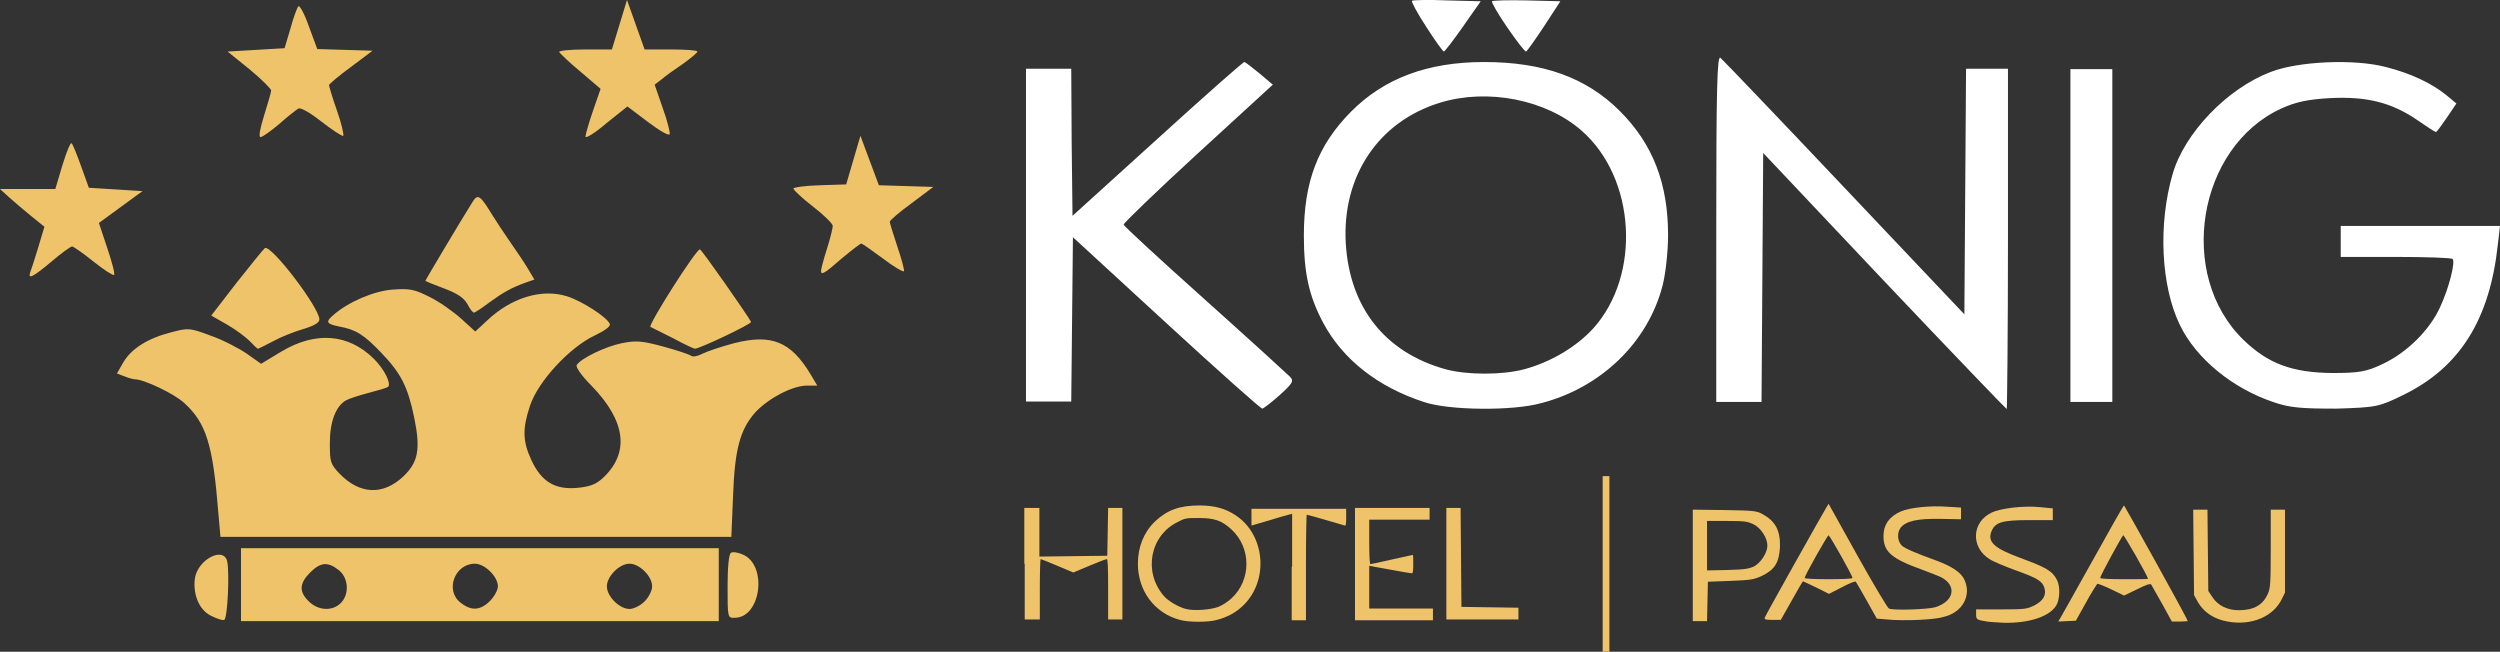 <svg xmlns:cc="http://creativecommons.org/ns#" xmlns:dc="http://purl.org/dc/elements/1.1/" xmlns:inkscape="http://www.inkscape.org/namespaces/inkscape" xmlns:rdf="http://www.w3.org/1999/02/22-rdf-syntax-ns#" xmlns:sodipodi="http://sodipodi.sourceforge.net/DTD/sodipodi-0.dtd" xmlns:svg="http://www.w3.org/2000/svg" xmlns="http://www.w3.org/2000/svg" xmlns:xlink="http://www.w3.org/1999/xlink" id="svg2" inkscape:version="0.48.5 r10040" sodipodi:docname="Logo_2012_02.png" x="0px" y="0px" viewBox="0 0 596.5 155.5" style="enable-background:new 0 0 596.5 155.5;" xml:space="preserve"><rect x="0" y="0" width="596.5" height="155.5" fill="#333333" stroke="none"/><style type="text/css">	.st0{fill:#FFFFFF;}	.st1{fill:#EFC36A;}</style><path id="path2987_1_" inkscape:connector-curvature="0" sodipodi:nodetypes="scssscsssccsscsssssssscccssssssssccsssscssssssscccssssscssscccccccsssscccccssccsssssccccccsssscccssssssscssscscscccsssssscssssssccssssssssscccccccccccscscssssssssssssssssssssssssscccccssscccccssssssssscssssssssssscccccssssccccccccccccccccscscscsccccccsscccccssssccccccccccccssssscsccccccccccccccccccccccccccccccccscscsssscscscs" class="st0" d=" M278.3,77.1L256,56.6l-0.2,19.6l-0.2,19.6h-5.4h-5.4V56.1V16.4h5.4h5.4l0.1,17.6l0.2,17.5l20.3-18.4c11.1-10.1,20.5-18.4,20.7-18.3 c0.2,0,1.9,1.3,3.6,2.7l3.2,2.7l-17.9,16.4c-9.8,9-17.8,16.7-17.7,17c0.1,0.4,8.8,8.4,19.3,17.8s19.6,17.7,20.3,18.4 c1.1,1.1,0.8,1.6-2.4,4.5c-2,1.8-3.9,3.2-4.1,3.2C300.9,97.6,290.6,88.4,278.3,77.1L278.3,77.1z M340,96 c-11.2-3.6-19.6-10.2-24.3-19c-3.4-6.4-4.6-11.9-4.6-20.8c0-12.8,3.3-21.5,11.2-29.5c7.9-8,18.3-11.9,31.8-11.9 c14.1,0,24.4,3.7,32.4,11.7c7.9,7.9,11.5,17.3,11.5,29.6c0,3.9-0.6,9.3-1.3,12c-3.5,13.6-14.7,24.4-29,28.1 C360.8,98.1,345.9,97.9,340,96z M363.7,88.1c6.3-1.7,12.4-5.3,16.5-9.8c11.4-12.7,10.1-35.8-2.8-47.1C369,23.8,355,21,343.6,24.5 C328.9,29,320.2,42,321.1,58c0.9,15.4,9.4,26.1,23.8,30.1C350,89.5,358.5,89.5,363.7,88.1z M449.5,67l-28.8-30.5l-0.2,29.7 l-0.2,29.7h-5.4h-5.4V54.4c0-33.1,0.2-41.3,1-40.6c0.6,0.5,13.9,14.4,29.6,31L468.7,75l0.2-29.3l0.2-29.3h5h5V57 c0,22.3-0.2,40.6-0.3,40.6S465.4,83.8,449.5,67L449.5,67z M542.6,96c-9.9-3.3-18.6-10.4-22.5-18.5c-4.5-9.3-5.2-24-1.7-36 c2.8-9.7,12.9-20.3,23.3-24.3c6.6-2.6,20.1-3.2,27.6-1.2c5.9,1.5,10.8,3.8,14.4,6.7l2.4,2l-2.3,3.4c-1.3,1.9-2.4,3.4-2.6,3.4 s-2.2-1.3-4.5-2.9c-6.2-4.2-12-5.6-20.6-5.2c-5.4,0.3-8.3,0.9-11.8,2.5c-20,9.2-25,39.7-9,55.2c5.9,5.7,11.6,7.8,21.2,7.9 c6.3,0,8.2-0.3,12.1-2.2c5.7-2.7,11.1-8,13.6-13.5c2.1-4.5,3.7-10.8,3-11.5c-0.3-0.3-6.4-0.5-13.6-0.5h-13.1v-3.7v-3.7h19h19 l-0.5,4.3c-1.9,17.9-9,29.4-22.5,36c-5.9,2.9-6.5,3-16.1,3.3C549.3,97.5,546.4,97.3,542.6,96L542.6,96z M494,56.2V16.5h5h5v39.7 v39.7h-5h-5V56.2z M340.3,6.4c-2.1-3.2-3.6-6-3.4-6.2s4-0.3,8.4-0.1l8,0.2l-4.2,6c-2.3,3.3-4.4,6-4.6,6 C344.3,12.3,342.4,9.7,340.3,6.4L340.3,6.4z M359.6,6.5c-2.2-3.2-3.8-6-3.6-6.2c0.2-0.2,4-0.3,8.3-0.2l8,0.2l-3.9,6 c-2.2,3.3-4.1,6-4.3,6C363.8,12.3,361.8,9.7,359.6,6.5L359.6,6.5z"></path><path id="path2987-3" inkscape:connector-curvature="0" sodipodi:nodetypes="ssscscccccccccssssssssssssssssscssscssscsssscssssssssssssssscsssssssssssscsssccsscccccsscsscsssssscscsssssssscsscscscsscccscscccccscssscsscssscccccccssscsssssscscscccccscsscssscssssscccssscccssscsssss" class="st1" d=" M50.3,146.9c-2.8-1.4-4.3-5.1-3.8-8.9c0.7-4.5,6.8-7.7,7.7-4.1c0.6,2.6,0.1,13.7-0.7,14C53.1,148.1,51.7,147.6,50.3,146.9 L50.3,146.9z M57.5,139.5v-8.7h57h57v8.7v8.7h-57h-57L57.5,139.5z M81.3,143.9c2.1-2.1,1.9-6-0.5-7.9c-2.6-2-4.3-1.9-6.8,0.6 c-2.6,2.6-2.7,4.6-0.3,6.9C75.9,145.7,79.3,145.9,81.3,143.9z M116.9,143.4c1-1,1.9-2.6,1.9-3.5c0-2.3-3.1-5.4-5.5-5.4 c-4.8,0-7.2,6.4-3.4,9.3C112.4,145.8,114.6,145.7,116.9,143.4L116.9,143.4z M153.8,143.5c1-1,1.8-2.6,1.8-3.6c0-2.4-3-5.4-5.4-5.4 s-5.4,3-5.4,5.4s3,5.4,5.4,5.4C151.2,145.3,152.8,144.5,153.8,143.5L153.8,143.5z M173.6,139.9c0-4.5,0.3-7.7,0.8-8 c0.4-0.3,1.7-0.1,2.8,0.4c6,2.5,4.4,15.1-1.9,15.1C173.6,147.5,173.6,147.3,173.6,139.9z M52.1,122.4c-1.3-16.4-2.9-21.5-8.2-26.3 c-2.4-2.2-9.6-5.6-11.7-5.6c-0.4,0-1.5-0.3-2.5-0.7l-1.8-0.7l1.5-2.6c1.9-3.3,5.9-5.8,11.4-7.2c4.2-1.1,4.4-1.1,9.5,0.8 c2.9,1,6.7,3,8.6,4.3l3.4,2.4l4.8-2.9c8.2-4.9,16-4.3,22.1,1.7c2.5,2.5,4.2,5.9,3.4,6.7c-0.2,0.2-2.2,0.8-4.5,1.4s-4.8,1.4-5.5,1.8 c-2.4,1.3-3.9,5-3.9,10.2c0,4.5,0.1,5,2.4,7.4c4.8,4.9,10.3,5.1,15.1,0.6c3.6-3.4,4.2-6.5,2.6-14.2c-1.5-7.2-3.1-10.4-7.8-15.3 c-4.1-4.3-6.1-5.6-10.1-6.3c-3-0.6-3.3-1.1-1.4-2.7c3.5-3.1,9.7-5.8,14.2-6.1c4-0.3,5.1-0.1,8.7,1.7c2.3,1.1,5.7,3.5,7.6,5.2 l3.4,3.1l2.8-2.6c5.8-5.5,13.1-7.7,19.1-5.8c3.5,1.1,9.6,5,10.2,6.6c0.2,0.6-1.2,1.6-3.7,2.8c-5.9,2.8-13.4,10.9-15.3,16.6 c-1.9,5.6-1.8,8.6,0.3,13.1c2.4,5.2,5.7,7.1,11,6.6c3.1-0.3,4.5-0.9,6.1-2.4c6.4-6,5.4-13.6-2.8-22c-2.2-2.2-3.8-4.4-3.5-4.9 c1-1.6,6.8-4.4,10.7-5.2c3.5-0.7,4.8-0.6,10,0.8c3.3,0.9,6.3,1.9,6.6,2.2c0.4,0.3,1.6,0.1,2.7-0.5c1.2-0.6,4.5-1.7,7.5-2.5 c9-2.3,13.6-0.4,18.3,7.4L195,92h-2.4c-3.5,0-9.2,3-12.3,6.3c-3.7,4.1-5,8.8-5.4,20.2l-0.4,9.6h-60.8H52.6L52.1,122.4L52.1,122.4z  M59.6,81.4c-1-1-3.4-2.8-5.5-4l-3.7-2.1l6.1-7.9c3.4-4.3,6.4-8,6.7-8.2c1.5-0.9,13,14.2,13,17c0,0.8-1.2,1.5-3.8,2.3 c-2.1,0.6-5.4,1.9-7.2,2.9c-1.9,1-3.5,1.8-3.6,1.8C61.4,83.3,60.6,82.4,59.6,81.4L59.6,81.4z M160.6,80.7c-2.6-1.3-5-2.5-5.4-2.7 c-0.7-0.3,10.9-18.6,11.8-18.5c0.4,0,11.5,15.9,12.2,17.3c0.2,0.5-12.5,6.5-13.4,6.4C165.5,83.2,163.2,82.1,160.6,80.7z M111.5,72.5 c-0.9-1.5-2.4-2.5-5.6-3.7c-2.4-0.9-4.4-1.7-4.4-1.8c0-0.2,9.2-15.6,11.3-18.9c1.2-1.9,1.8-1.5,4.6,3.1c1,1.6,2.9,4.5,4.3,6.5 c1.4,2,3.3,4.8,4.2,6.3l1.6,2.7l-2,0.7c-3.4,1.2-5.5,2.4-8.8,4.8c-1.7,1.3-3.4,2.4-3.6,2.4C112.8,74.6,112.1,73.7,111.5,72.5 L111.5,72.5z M7.2,65c0.2-0.5,1.1-3.2,1.9-5.9l1.5-5l-3.1-2.5c-1.7-1.4-4.1-3.4-5.3-4.5l-2.2-2h6.6h6.6l1.7-5.7 c1-3.2,1.9-5.5,2.2-5.2s1.3,2.8,2.3,5.6l1.8,5l6.4,0.4l6.4,0.4l-5.2,3.8l-5.2,3.8l2,6c1.1,3.3,1.9,6.2,1.6,6.4 c-0.2,0.2-2.4-1.2-4.9-3.2s-4.8-3.6-5.1-3.6s-2.6,1.6-4.9,3.6C8,66,6.6,66.8,7.2,65L7.2,65z M195.9,64.6c0-0.4,0.6-2.7,1.4-5.2 s1.4-5,1.4-5.5s-2.1-2.6-4.7-4.6s-4.7-4-4.7-4.3s2.8-0.7,6.3-0.8l6.3-0.2l1.7-5.8l1.7-5.8l2.2,5.9l2.2,5.9l6.5,0.2l6.5,0.2l-5.2,3.9 c-2.9,2.1-5.2,4.1-5.2,4.4s0.8,2.9,1.8,5.9c1,2.9,1.7,5.6,1.6,5.9s-2.4-1-5-3c-2.7-2-5-3.6-5.2-3.6s-2.3,1.6-4.7,3.6 C196.6,65.4,195.9,65.7,195.9,64.6L195.9,64.6z M139.7,32.6c0-0.5,0.8-3.3,1.8-6.2l1.8-5.2l-4.8-4.1c-2.7-2.2-4.9-4.4-5.1-4.7 c-0.1-0.3,2.7-0.6,6.2-0.6h6.4l1.8-5.9l1.8-5.9l2.1,5.9l2.1,5.9h6.3c3.5,0,6.3,0.2,6.3,0.5s-1.6,1.6-3.4,2.9 c-1.9,1.3-4.2,2.9-5.1,3.7l-1.7,1.3l1.9,5.5c1.1,3,1.8,5.9,1.7,6.3c-0.2,0.5-2.4-0.8-5.2-2.9l-4.9-3.7l-5,4 C141.9,31.8,139.7,33.1,139.7,32.6z M63,27.6c0.9-2.9,1.7-5.6,1.7-6s-2.3-2.7-5.2-5.1l-5.2-4.2l6.8-0.4l6.8-0.4l1.4-4.7 c0.7-2.6,1.6-5,1.9-5.3c0.3-0.3,1.5,1.9,2.5,4.8l2,5.4l6.6,0.2l6.6,0.2L83.7,16c-2.9,2.1-5.2,4.1-5.2,4.3s0.8,3,1.9,6.1 s1.7,5.8,1.5,6s-2.5-1.3-5.1-3.3c-2.9-2.3-5.1-3.5-5.6-3.2s-2.6,1.9-4.6,3.7c-2,1.7-4,3.1-4.4,3.1C61.6,32.8,62.1,30.5,63,27.6 L63,27.6z"></path><path id="path2987" inkscape:connector-curvature="0" sodipodi:nodetypes="scssscsssccsscsssssssscccssssssssccsssscssssssscccssssscssscccccccsssscccccssccsssssccccccsssscccssssssscssscscscccsssssscssssssccssssssssscccccccccccscscssssssssssssssssssssssssscccccssscccccssssssssscssssssssssscccccssssccccccccccccccccscscscsccccccsscccccssssccccccccccccssssscsccccccccccccccccccccccccccccccccscscsssscscscs" class="st1" d=" M281.5,147.9c-6-1.6-10-6.9-10-13.4c0-4,1.4-7.5,4.1-10.1c2.9-2.7,5.8-3.8,10.6-3.8c3.5,0,6.2,0.7,8.7,2.4 c6.9,4.6,7.9,15.3,1.9,21.3c-1.8,1.8-3.8,2.9-6.4,3.6C288.4,148.5,283.5,148.5,281.5,147.9z M290.7,144.8c1-0.4,2.2-1.2,3.1-2 c4.8-4.4,4.8-12.1,0-16.5c-2.3-2.1-4-2.7-7.8-2.7c-2.9,0-3.2,0-4.9,0.9c-6.7,3.2-8.4,11.9-3.4,17.7c1,1.2,3.6,2.7,5.3,3.1 C284.8,145.8,288.9,145.5,290.7,144.8z M244.4,134.5v-13.3h1.8h1.8v5.8v5.8l8.1-0.1l8.1-0.1l0.1-5.7l0.1-5.7h1.7h1.7v13.3v13.3h-1.7 h-1.7v-7.2c0-5.6-0.1-7.2-0.3-7.2c-0.2,0-2.1,0.7-4.2,1.6l-3.8,1.6l-3.8-1.6c-2.1-0.9-3.9-1.6-4-1.6s-0.2,3.2-0.2,7.2v7.2h-1.8h-1.8 v-13.3H244.4z M308.3,135.2v-12.6l-0.8,0.2c-0.4,0.1-2.6,0.7-4.8,1.4l-4.1,1.2v-2v-2h11.3h11.3v2.1c0,1.5-0.1,2-0.3,1.9 c-1-0.3-8.9-2.6-9.1-2.6c-0.1,0-0.2,5.7-0.2,12.6V148h-1.7h-1.7v-12.8H308.3z M323.3,134.5v-13.3h8.9h8.9v1.4v1.4h-7.2h-7.2v5.3 c0,3.4,0.1,5.3,0.3,5.3c0.2,0,2.5-0.5,5.1-1.1c2.7-0.6,4.9-1.1,5-1.1s0.1,1,0.1,2.2c0,1.6-0.1,2.2-0.3,2.2c-0.2,0-2.6-0.4-5.3-0.9 l-4.9-0.9v5.1v5.1h7.6h7.6v1.4v1.4h-9.3h-9.3L323.3,134.5L323.3,134.5z M345.1,134.5v-13.3h1.7h1.7l0.1,11.8l0.1,11.8l6.8,0.1 l6.8,0.1v1.4v1.4h-8.6h-8.6V134.5z"></path><g>	<path class="st1" d="M468.7,138.3c-0.8-1.7-2.9-3.1-6.3-4.4c-5-1.8-8.1-3.1-8.7-3.8c-1-1.1-1.1-3-0.2-4.2c1.3-1.6,4-2.2,9.6-2.1  l4.8,0.1v-1.4v-1.4l-3.4-0.2c-3.8-0.3-8.8,0.2-10.9,1.1c-2.8,1.2-4.2,3.2-4.2,5.9c0,3.8,1.9,5.4,9.4,8.1c1.9,0.7,3.9,1.5,4.3,1.7  c3.9,2,3.2,5.8-1.4,7.2c-1.8,0.5-9.9,0.8-11,0.3c-0.3-0.1-3.7-5.8-7.5-12.6l-6.9-12.4l-0.6,1c-1.2,2-14.4,25.5-14.6,26.1  c-0.2,0.5,0.1,0.6,1.8,0.6h2l2.6-4.6c1.4-2.5,2.6-4.6,2.7-4.6c0.1,0,1.5,0.7,3.2,1.5l3,1.5l3.1-1.6c1.7-0.9,3.2-1.5,3.3-1.3  c0.1,0.1,1.3,2.2,2.6,4.5l2.4,4.3l2.4,0.2l0,0c3.9,0.4,11.4,0.1,13.5-0.6C468.2,146.2,470.5,142.1,468.7,138.3z M442,137.9  c0,0.2-2.6,0.3-5.7,0.3c-3.1,0-5.7-0.1-5.7-0.3c0-0.6,5.4-10.1,5.7-10.2C436.6,127.8,442,137.3,442,137.9L442,137.9z"></path>	<path class="st1" d="M474.1,148.3c-2.5-0.4-2.6-0.5-2.6-1.7v-1.2h6c5.7,0,6.1-0.1,7.8-0.9c2.2-1.1,3-2.5,2.5-4.2  c-0.5-1.6-1.5-2.3-6.8-4.2c-2.5-0.9-5.4-2.1-6.3-2.7c-4.5-2.8-4.3-8.8,0.5-11.1c2.1-1,7.5-1.7,11.5-1.3l3.1,0.3v1.4v1.4h-5.6  c-6.5,0-8.1,0.5-9,2.6c-1.1,2.6,0.6,4.1,6.8,6.4s7.7,3.1,8.8,5.3c0.8,1.5,0.7,4.7-0.2,6.1c-1.6,2.6-6.4,4.2-12.4,4.1  C476.5,148.5,474.6,148.4,474.1,148.3L474.1,148.3z"></path>	<path class="st1" d="M530.2,148c-2.5-0.7-4.5-2.2-5.7-4.2l-1-1.8l-0.1-10.2l-0.1-10.2h1.7h1.7l0.1,9.7l0.1,9.7l1,1.5  c1.3,2,3.6,3.1,6.3,3.1c3.5,0,5.7-1.2,6.9-3.9c0.6-1.3,0.7-2.5,0.7-10.8v-9.3h1.7h1.7v9.9v9.9l-1,2  C541.8,147.7,536,149.6,530.2,148z"></path>	<path class="st1" d="M420.4,122.6c-1.3-0.7-2.1-0.8-9-0.9l-7.5-0.1v13.3v13.3h1.7h1.7l0.1-4.7l0.1-4.7l5.4-0.2  c4.9-0.2,5.5-0.3,7.5-1.2c3.1-1.5,4.1-3.2,4.3-6.9C424.8,126.5,423.6,124.3,420.4,122.6z M418.6,135.1c-1.2,0.6-2.3,0.8-6.4,0.9  l-4.9,0.1v-5.9v-5.9h4.7c4.2,0,4.9,0.1,6.4,0.8c1.8,0.9,3.3,3.3,3.3,5.1C421.7,131.8,420.2,134.2,418.6,135.1z"></path>	<path class="st1" d="M506.8,120.6c-0.1-0.1-3.3,5.6-7.2,12.6s-7.4,13.2-7.8,13.9l-0.7,1.2l2.1-0.1l2.1-0.1l2.4-4.3  c1.3-2.4,2.6-4.4,2.7-4.5s1.6,0.5,3.3,1.3l3.1,1.5l3.1-1.5c2.4-1.2,3.2-1.4,3.4-1.1s1.3,2.4,2.6,4.6l2.3,4.2h1.9  c1.1,0,1.9-0.1,1.9-0.1C522.1,147.9,507,120.8,506.8,120.6z M506.8,138.2c-3.2,0-5.7-0.1-5.7-0.3c0-0.5,5.2-10,5.5-10.2  c0.2-0.1,5.9,9.8,5.9,10.4C512.5,138.2,509.9,138.2,506.8,138.2z"></path></g><g>	<path class="st1" d="M384,113.6v41.9h-1.6v-41.9H384z"></path></g></svg>